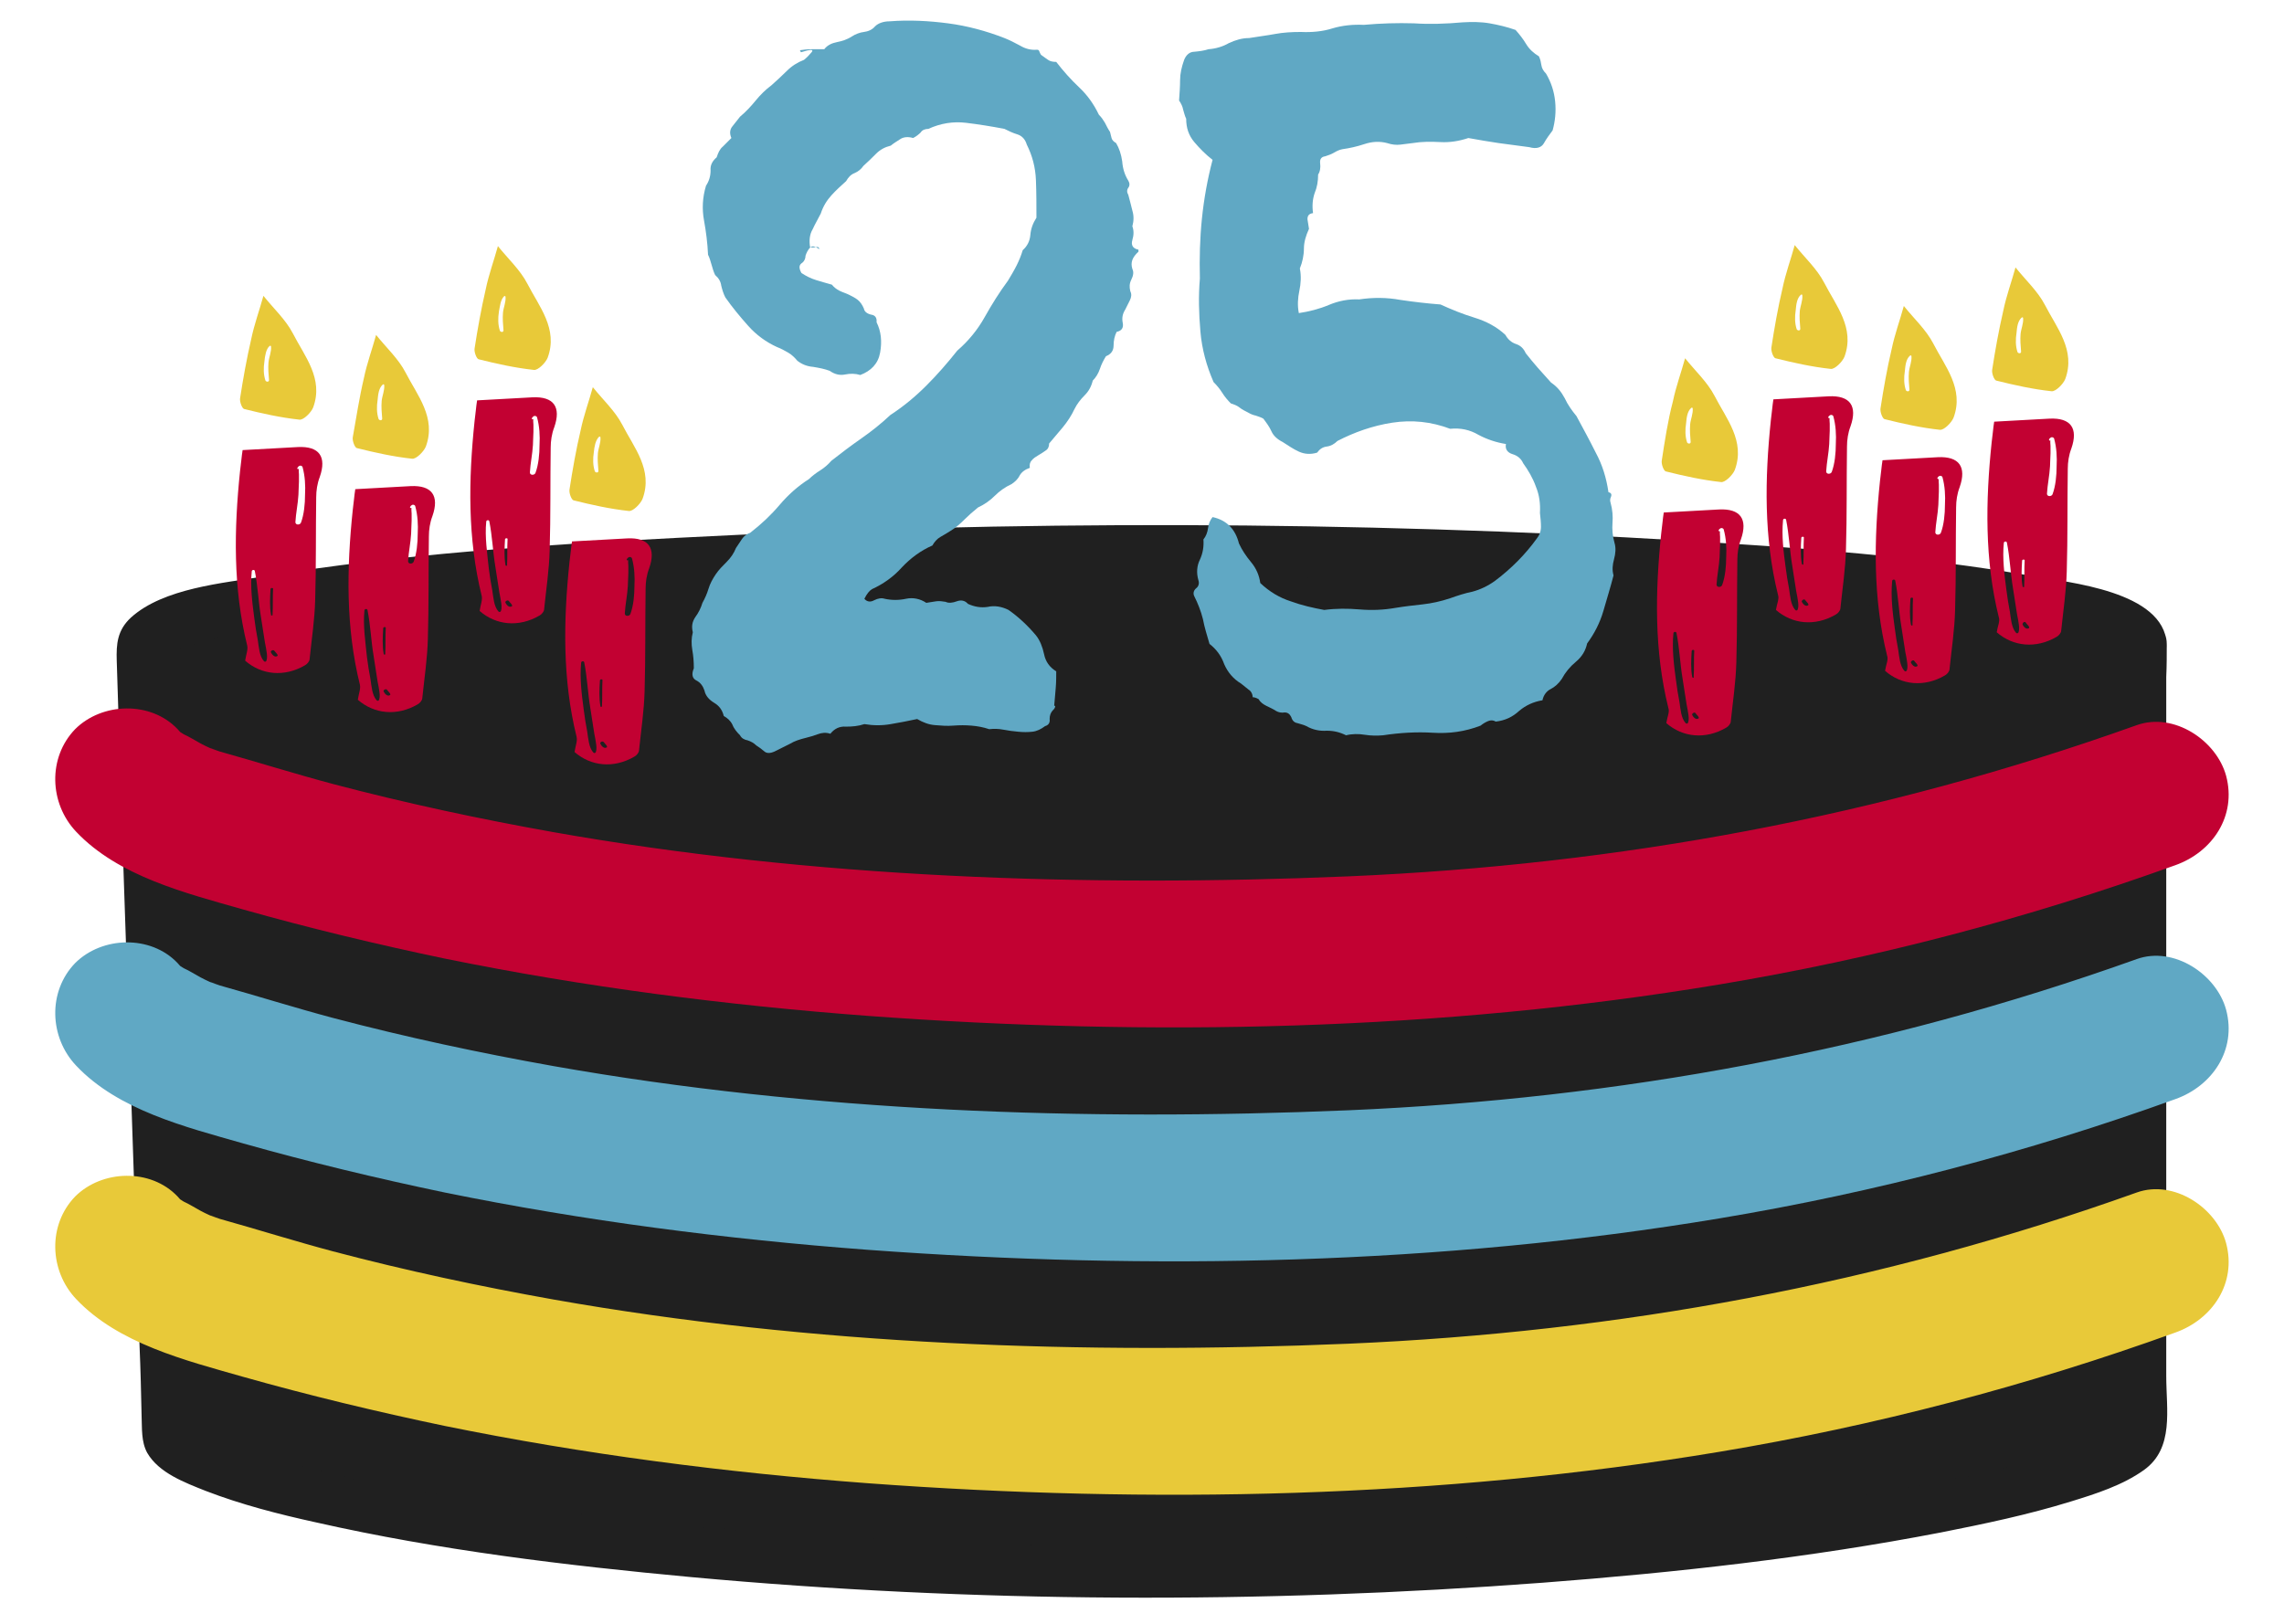 <?xml version="1.0" encoding="UTF-8"?> <!-- Generator: Adobe Illustrator 22.1.0, SVG Export Plug-In . SVG Version: 6.00 Build 0) --> <svg xmlns="http://www.w3.org/2000/svg" xmlns:xlink="http://www.w3.org/1999/xlink" id="Слой_1" x="0px" y="0px" viewBox="0 0 450 320" style="enable-background:new 0 0 450 320;" xml:space="preserve"> <style type="text/css"> .st0{fill:#202020;} .st1{fill:#60A8C4;} .st2{fill:#C20132;} .st3{fill:#E8C939;} </style> <g> <g> <g> <path class="st0" d="M421.9,126.9c0-10-87-18.1-194.4-18.1c-60.4,0-114.3,2.6-149.9,6.6c-30.8,3.2-49.6,7.5-49.6,12.1 c0,2,5.1,153.5,5.1,155.2c0,9.7,81.2,26.4,183.3,27l18.5,0c104.1-0.4,187-17.2,187-27C421.9,281,421.9,129.1,421.9,126.9z"></path> <g> <path class="st0" d="M426.9,126.9c-0.6-10.4-19.2-12.1-26.6-13.4c-22.3-3.9-45-5.5-67.6-6.9c-66.3-4-133-4.1-199.4-0.6 c-27.1,1.4-54.5,3.2-81.3,7.6c-8,1.3-19.8,2.3-26.2,8.1c-2.7,2.5-2.9,5.2-2.8,8.5c0.9,29.2,1.9,58.3,2.9,87.5 c0.5,15.9,1.1,31.8,1.6,47.7c0.2,4.6,0.3,9.1,0.4,13.7c0.1,2.4-0.1,5,1.1,7.2c2.3,4,7.5,5.9,11.5,7.5c7,2.7,14.4,4.6,21.7,6.2 c24.3,5.5,49.2,8.5,74,10.8c55.6,5.1,112.1,5.3,167.8,1.1c26.2-2,52.5-4.9,78.4-9.9c8.6-1.7,17.2-3.5,25.6-6.1 c4.9-1.5,10.2-3.2,14.4-6.2c6-4.3,4.4-11.9,4.4-18.5c0-14.6,0-29.2,0-43.8c0-31.3,0-62.6,0-94 C426.9,131.3,426.9,129.1,426.9,126.9c0-6.4-10-6.4-10,0c0,23,0,46,0,69c0,27.9,0,55.8,0,83.7c0,0.8-0.2,2,0,2.7 c-0.1-0.3,0.9-1.4,0.3-1.1c-0.8,0.4,0,0.1-0.1,0.1c-0.3,0.2-0.6,0.4-1,0.6c-0.9,0.5-1.7,1-2.6,1.4c-1.9,0.9-4.8,1.9-7.3,2.7 c-18.4,5.8-37.9,8.8-57,11.3c-51,6.7-102.6,8.3-154,6.9c-29.5-0.8-59-2.9-88.2-6.7c-19.4-2.5-39.1-5.5-57.8-11.4 c-2.5-0.8-5.5-1.8-7.4-2.7c-0.9-0.4-1.7-0.8-2.5-1.3c-0.3-0.2-0.7-0.4-1-0.6c-0.6-0.4,0.7,0.2-0.3-0.2c-0.6-0.3,0.3,0.8,0.3,1.1 c0.2-0.8-0.1-1.9-0.1-2.7c-0.3-10.9-0.7-21.8-1.1-32.7c-1.1-32.7-2.2-65.3-3.3-98c-0.2-5.1-0.3-10.3-0.5-15.4 c0-0.5,0.2-5.9-0.2-6.1c0.2,0.1-0.7,1.7-0.6,1.8c0.1,0,0.4-0.3,0.8-0.5c1.3-0.7,2.6-1.1,3.9-1.6c4.8-1.5,9.8-2.5,14.7-3.4 c13.2-2.3,26.7-3.7,40.1-4.9c61.2-5.6,123.1-6,184.5-4.6c28.2,0.7,56.4,1.9,84.6,4.4c16.8,1.5,34.5,2.7,50.8,7.6 c2.3,0.7,3.4,1.1,4.8,1.8c0.3,0.2,0.6,0.4,0.9,0.5c0.4,0.2-0.2,0-0.1-0.1c0.2-0.2,0.2,0.6-0.1-0.2c-0.2-0.5-0.3-0.7-0.4-1.5 C417.3,133.3,427.3,133.3,426.9,126.9z"></path> </g> </g> <g> <g> <path class="st1" d="M223.1,53c0.3,0.6,0.2,1.3-0.2,2.1s-0.4,1.5-0.2,2.3c0.3,0.6,0.2,1.2-0.1,1.8c-0.3,0.6-0.6,1.2-0.9,1.8 c-0.5,0.8-0.7,1.6-0.5,2.6c0.2,1-0.2,1.6-1.2,1.8c-0.4,0.8-0.6,1.7-0.6,2.7c0,1-0.5,1.7-1.5,2.1c-0.5,0.8-0.9,1.6-1.2,2.5 c-0.3,0.9-0.8,1.7-1.4,2.3c-0.3,1.2-0.8,2.1-1.6,2.9c-0.8,0.8-1.5,1.7-2,2.7c-0.6,1.3-1.4,2.5-2.3,3.6c-0.9,1.1-1.8,2.1-2.7,3.2 c0,0.6-0.2,1.1-0.7,1.4c-0.4,0.3-0.9,0.6-1.4,0.9c-0.5,0.3-1,0.6-1.3,1c-0.4,0.4-0.5,0.9-0.4,1.5c-0.9,0.3-1.6,0.8-2,1.5 c-0.4,0.8-1,1.3-1.6,1.7c-1.3,0.6-2.4,1.4-3.3,2.3c-0.9,0.9-2,1.7-3.3,2.3c-1,0.8-1.9,1.6-2.7,2.4c-0.8,0.8-1.7,1.6-2.7,2.2 c-0.6,0.4-1.3,0.8-2,1.2c-0.7,0.4-1.2,1-1.6,1.7c-2.3,1-4.3,2.5-6,4.3c-1.7,1.9-3.7,3.3-5.9,4.3c-0.5,0.3-1,0.9-1.5,1.9 c0.5,0.6,1.2,0.7,1.9,0.3c0.8-0.4,1.5-0.5,2.1-0.3c1.4,0.3,2.8,0.3,4.2,0c1.4-0.3,2.8,0,4,0.8c0.6-0.1,1.3-0.2,1.9-0.3 c0.6-0.1,1.3,0,1.9,0.1c0.6,0.3,1.4,0.2,2.2-0.1c0.8-0.3,1.6-0.2,2.2,0.5c1.3,0.6,2.6,0.8,3.9,0.6c1.3-0.3,2.7-0.1,4.1,0.6 c2,1.4,3.8,3.1,5.4,5c0.8,1,1.3,2.3,1.6,3.7c0.3,1.5,1.1,2.6,2.4,3.4c0,1,0,2.1-0.1,3.3c-0.1,1.2-0.2,2.3-0.3,3.5h0.2 c0,0.3-0.1,0.4-0.2,0.6l-0.2,0.2c-0.5,0.5-0.7,1.1-0.7,1.8c0.1,0.7-0.2,1.2-0.9,1.4c-0.8,0.6-1.6,1-2.5,1.1 c-0.9,0.1-1.8,0.1-2.8,0c-1-0.1-1.9-0.2-2.9-0.4c-1-0.2-1.9-0.2-2.8-0.1c-1.2-0.4-2.3-0.6-3.5-0.7c-1.2-0.1-2.3-0.1-3.6,0 c-1.2,0.1-2.4,0-3.6-0.1c-1.2-0.1-2.3-0.5-3.5-1.2c-1.8,0.4-3.5,0.7-5.2,1c-1.7,0.3-3.4,0.3-5.2,0c-1.2,0.4-2.4,0.5-3.6,0.5 c-1.3-0.1-2.3,0.4-3.1,1.4c-0.9-0.3-1.7-0.2-2.5,0.1s-1.5,0.5-2.3,0.7c-1.2,0.3-2.2,0.6-3.2,1.2c-1,0.5-2,1-3,1.5 c-0.9,0.4-1.6,0.4-2.1-0.1c-0.5-0.4-1-0.8-1.5-1.1c-0.5-0.5-1.1-0.8-1.7-1c-0.6-0.1-1.2-0.4-1.5-1c-0.6-0.6-1.2-1.3-1.5-2.1 c-0.4-0.8-1-1.3-1.7-1.7c-0.3-1.2-0.9-2-1.9-2.6c-1-0.6-1.7-1.4-1.9-2.4c-0.3-0.9-0.8-1.6-1.6-2c-0.8-0.4-1-1.2-0.5-2.4 c0-1.3-0.1-2.5-0.3-3.6c-0.2-1.2-0.2-2.3,0.1-3.5c-0.3-1.2-0.1-2.1,0.5-3c0.6-0.8,1.1-1.8,1.4-2.8c0.5-0.9,0.9-1.8,1.2-2.8 c0.3-1,0.8-1.9,1.4-2.8c0.6-0.9,1.4-1.7,2.2-2.5c0.8-0.8,1.4-1.7,1.8-2.7c0.4-0.6,0.8-1.2,1.2-1.8c0.4-0.6,1-1,1.6-1.2 c2.2-1.7,4.1-3.5,5.8-5.5c1.7-2,3.6-3.7,5.8-5.1c0.6-0.6,1.4-1.2,2.2-1.7c0.8-0.5,1.6-1.2,2.2-1.9c1.9-1.5,3.9-3,5.9-4.4 c2-1.4,3.9-2.9,5.7-4.6c2.6-1.7,4.9-3.6,7.1-5.8c2.2-2.2,4.2-4.5,6.1-6.9c2.2-1.9,4-4.1,5.4-6.6c1.4-2.5,2.9-4.9,4.6-7.2 c0.6-1,1.2-2,1.7-3c0.5-1,0.9-2,1.2-3c0.9-0.8,1.4-1.8,1.5-3c0.1-1.2,0.5-2.3,1.2-3.4c0-2.4,0-4.9-0.1-7.4 c-0.1-2.5-0.7-4.8-1.8-7c-0.3-1-0.9-1.7-1.8-2c-1-0.3-1.8-0.7-2.6-1.1c-2.6-0.5-5.1-0.9-7.6-1.2c-2.5-0.3-5,0.1-7.4,1.2 c-0.6,0-1.2,0.2-1.5,0.7c-0.4,0.4-0.9,0.8-1.5,1.1c-1-0.3-1.9-0.2-2.5,0.2c-0.6,0.4-1.3,0.8-1.9,1.3c-1.2,0.3-2.1,0.8-2.9,1.6 c-0.8,0.8-1.6,1.6-2.5,2.4c-0.4,0.6-1,1.1-1.7,1.4c-0.8,0.3-1.3,0.9-1.7,1.6c-1,0.9-2,1.8-2.9,2.8c-0.9,1-1.6,2.1-2.1,3.6 c-0.5,1-1.1,2-1.6,3.1c-0.6,1-0.7,2.2-0.5,3.5c0.3,0.1,0.6,0.1,1.1,0c0.4-0.1,0.7,0,0.7,0.4c-0.8-0.6-1.4-0.7-1.8-0.3 c-0.4,0.4-0.7,1-0.9,1.6c0,0.6-0.3,1.2-0.8,1.5c-0.5,0.4-0.5,1,0,1.9c0.9,0.6,1.9,1.1,2.9,1.4c1,0.3,2,0.6,3.1,0.9 c0.4,0.5,0.9,0.9,1.5,1.2c0.6,0.3,1.3,0.5,1.9,0.8c0.6,0.3,1.2,0.6,1.7,1c0.5,0.4,0.9,1,1.2,1.7c0.1,0.6,0.6,1,1.4,1.2 c0.8,0.1,1.2,0.6,1.1,1.5c0.9,1.8,1.1,3.8,0.7,6c-0.4,2.2-1.8,3.6-3.9,4.4c-1-0.3-2-0.3-3-0.1c-1,0.2-2,0-3-0.7 c-1-0.4-2.1-0.6-3.3-0.8c-1.2-0.1-2.2-0.5-3.1-1.2c-0.5-0.6-1.1-1.2-1.8-1.6c-0.7-0.4-1.4-0.8-2.2-1.1c-2.2-1-4.1-2.4-5.7-4.2 c-1.6-1.8-3.1-3.6-4.5-5.6c-0.4-0.8-0.6-1.5-0.8-2.3c-0.1-0.8-0.5-1.5-1.2-2.1c-0.3-0.6-0.5-1.3-0.7-2c-0.2-0.7-0.4-1.4-0.7-2 c-0.1-2.3-0.4-4.6-0.8-6.8c-0.4-2.2-0.3-4.5,0.4-6.8c0.6-0.9,0.9-1.9,0.9-3c-0.1-1.1,0.4-1.9,1.2-2.6c0.3-0.9,0.6-1.6,1.2-2.1 c0.5-0.5,1.1-1.1,1.7-1.7c-0.4-0.9-0.3-1.7,0.2-2.3c0.5-0.6,1-1.3,1.5-1.9c1.2-1,2.2-2.1,3.1-3.2c0.9-1.1,1.9-2.1,3.1-3 c1-0.9,2-1.8,3-2.8c1-1,2.1-1.7,3.4-2.2c0.5-0.4,1-0.9,1.5-1.5c0.5-0.6-0.2-0.6-2.1,0l-0.2-0.4c0.6-0.1,1.4-0.2,2.4-0.2 s1.8,0,2.4,0c0.6-0.8,1.5-1.2,2.5-1.4c1-0.2,2-0.5,2.9-1.1c0.8-0.5,1.6-0.8,2.4-0.9c0.8-0.1,1.6-0.4,2.2-1.1 c0.6-0.6,1.6-1,2.9-1c3.8-0.3,7.7-0.1,11.5,0.4c3.8,0.5,7.5,1.5,11.1,2.9c1,0.4,2,0.9,3.1,1.5c1,0.6,2.1,0.9,3.3,0.8 c0.3,0,0.4,0.1,0.5,0.4c0.1,0.3,0.2,0.4,0.3,0.6c0.5,0.4,1,0.7,1.4,1c0.4,0.3,1,0.4,1.6,0.4c1.4,1.8,2.9,3.5,4.5,5 c1.6,1.5,2.9,3.3,3.9,5.4c0.5,0.5,0.9,1.1,1.2,1.6c0.3,0.6,0.6,1.2,1,1.8c0.1,0.4,0.2,0.8,0.3,1.2c0.1,0.4,0.4,0.7,0.9,1 c0.6,1,1,2.2,1.2,3.6c0.1,1.4,0.5,2.7,1.2,3.8c0.3,0.5,0.3,1,0,1.4c-0.3,0.4-0.3,0.9,0,1.4c0.3,1,0.5,2,0.8,3.1 c0.3,1,0.3,2,0,3.1c0.3,0.8,0.3,1.7,0,2.7c-0.3,1,0.1,1.7,1.2,1.9v0.4C223.1,50.7,222.7,51.7,223.1,53z"></path> <path class="st1" d="M288.2,4.4c1.8-0.1,3.6-0.1,5.3,0.2c1.7,0.3,3.4,0.7,5.1,1.3c0.8,0.9,1.5,1.8,2.1,2.8 c0.6,1,1.5,1.8,2.5,2.4c0.3,0.6,0.4,1.2,0.5,1.8c0.1,0.6,0.4,1.1,0.9,1.6c1,1.7,1.6,3.5,1.8,5.5c0.2,2,0,3.9-0.5,5.7 c-0.6,0.8-1.2,1.6-1.7,2.5c-0.5,0.9-1.5,1.2-2.9,0.8c-2-0.3-4-0.5-6-0.8c-1.9-0.3-3.9-0.6-6-1c-1.8,0.6-3.6,0.9-5.5,0.8 c-1.9-0.1-3.7-0.1-5.5,0.2c-0.8,0.1-1.6,0.2-2.4,0.3c-0.8,0.1-1.7,0-2.6-0.3c-1.5-0.4-3-0.3-4.5,0.2c-1.5,0.5-2.9,0.8-4.3,1 c-0.6,0.1-1.2,0.4-1.7,0.7c-0.5,0.3-1.1,0.5-1.7,0.7c-0.8,0.1-1.1,0.6-1,1.4c0.1,0.8,0,1.6-0.4,2.2c0,1.3-0.2,2.5-0.7,3.7 c-0.4,1.2-0.5,2.5-0.3,3.9c-0.8,0.1-1.1,0.5-1.1,1.2c0.1,0.6,0.2,1.3,0.3,1.9c-0.6,1.3-1,2.6-1,3.9c0,1.3-0.3,2.7-0.8,3.9 c0.3,1.5,0.2,3-0.1,4.4c-0.3,1.4-0.4,2.9-0.1,4.4c2-0.3,4-0.8,5.9-1.6c1.9-0.8,3.9-1.2,6-1.1c2.7-0.4,5.4-0.4,8.1,0.1 c2.7,0.4,5.3,0.7,7.9,0.9c2.2,1,4.4,1.9,6.7,2.6c2.3,0.7,4.4,1.8,6.1,3.4c0.5,0.9,1.2,1.5,2.1,1.8c0.9,0.3,1.5,0.9,1.9,1.8 c0.8,1,1.6,2,2.4,2.9c0.8,0.9,1.7,1.9,2.6,2.9c1.2,0.8,2,1.8,2.7,3.1c0.6,1.3,1.4,2.4,2.3,3.5c1.3,2.4,2.6,4.8,3.8,7.2 c1.3,2.4,2.1,5,2.5,7.8c0.5,0.1,0.7,0.4,0.5,0.9c-0.2,0.4-0.2,0.8-0.1,1.1c0.4,1.4,0.5,2.8,0.4,4c-0.1,1.3,0,2.6,0.4,4 c0.3,1,0.2,2.1-0.1,3.2c-0.3,1.1-0.4,2.1-0.1,3.2c-0.6,2.3-1.3,4.6-2,7c-0.7,2.4-1.8,4.5-3.2,6.4c-0.3,1.4-1,2.6-2.2,3.6 c-1.2,1-2.1,2.1-2.8,3.4c-0.6,0.9-1.4,1.6-2.2,2c-0.8,0.4-1.4,1.2-1.6,2.2c-1.8,0.3-3.3,1-4.6,2.1c-1.3,1.2-2.8,1.9-4.6,2.1 c-0.5-0.3-1-0.3-1.5-0.1c-0.5,0.2-1,0.5-1.5,0.9c-3.1,1.2-6.2,1.6-9.4,1.4c-3.2-0.2-6.5,0-9.8,0.5c-1.2,0.1-2.3,0.1-3.6-0.1 c-1.2-0.2-2.5-0.2-3.7,0.1c-1.2-0.6-2.4-0.9-3.8-0.9c-1.4,0.1-2.8-0.2-4-0.9c-0.6-0.3-1.2-0.4-1.8-0.6c-0.6-0.1-1-0.5-1.2-1.2 c-0.3-0.6-0.7-0.9-1.3-0.9c-0.6,0.1-1.2,0-1.7-0.3c-0.6-0.4-1.3-0.7-1.9-1c-0.6-0.3-1.2-0.7-1.5-1.3c-0.5-0.3-0.9-0.4-1.2-0.4 c0-0.6-0.3-1.2-0.8-1.5c-0.5-0.4-1-0.8-1.5-1.2c-1.5-0.9-2.6-2.2-3.3-3.8c-0.6-1.7-1.6-3-2.9-4c-0.5-1.7-1-3.3-1.3-4.9 c-0.4-1.6-1-3.1-1.7-4.5c-0.3-0.6-0.1-1.2,0.4-1.6c0.5-0.4,0.6-1,0.4-1.6c-0.4-1.4-0.3-2.8,0.3-4c0.6-1.3,0.8-2.6,0.7-4 c0.5-0.6,0.8-1.4,0.9-2.2c0.1-0.8,0.4-1.6,0.9-2.2c2.8,0.6,4.5,2.4,5.2,5.2c0.6,1.3,1.4,2.5,2.4,3.7c1,1.2,1.6,2.6,1.8,4.1 c1.8,1.7,3.8,2.9,6,3.6c2.2,0.8,4.4,1.3,6.6,1.7c2.3-0.3,4.6-0.3,7-0.1c2.4,0.2,4.7,0.1,7-0.3c1.8-0.3,3.6-0.5,5.4-0.7 c1.8-0.2,3.6-0.6,5.4-1.2c1.4-0.5,2.9-1,4.4-1.3c1.5-0.4,3-1.1,4.4-2.1c3.2-2.4,6-5.2,8.3-8.4c0.5-0.6,0.8-1.4,0.8-2.3 c0-0.9-0.1-1.8-0.2-2.7c0.1-1.8-0.1-3.5-0.8-5.2c-0.6-1.7-1.5-3.2-2.5-4.6c-0.4-0.9-1.1-1.5-2.1-1.8c-1-0.3-1.5-1-1.3-2 c-1.9-0.3-3.7-0.9-5.4-1.8c-1.7-1-3.5-1.4-5.6-1.2c-3.7-1.4-7.5-1.8-11.4-1.2c-3.9,0.6-7.5,1.9-10.8,3.6c-0.6,0.6-1.3,1-2.1,1.1 c-0.8,0.1-1.4,0.5-1.9,1.2c-1.3,0.4-2.5,0.3-3.6-0.2c-1.1-0.5-2.1-1.2-3.2-1.9c-1-0.5-1.8-1.2-2.2-2.1c-0.4-0.9-1-1.7-1.6-2.5 c-0.5-0.3-1-0.4-1.5-0.6c-0.5-0.1-1-0.3-1.5-0.6c-0.6-0.3-1.2-0.6-1.7-1c-0.5-0.4-1.1-0.6-1.7-0.8c-0.6-0.6-1.2-1.3-1.7-2.1 c-0.5-0.8-1.1-1.5-1.7-2.1c-1.4-3.2-2.3-6.5-2.6-10c-0.3-3.5-0.4-6.9-0.1-10.4c-0.1-4,0-7.9,0.4-11.8c0.4-3.9,1.1-7.8,2.1-11.6 c-1.3-1-2.5-2.2-3.6-3.5c-1.1-1.3-1.6-2.8-1.6-4.6c-0.3-0.6-0.4-1.2-0.6-1.8c-0.1-0.6-0.4-1.2-0.8-1.8c0.1-1.4,0.2-2.8,0.2-4 c0-1.3,0.3-2.6,0.8-4c0.4-1,1.1-1.6,2-1.6c1-0.1,1.9-0.2,2.8-0.5c1.4-0.1,2.8-0.5,4-1.2c1.3-0.6,2.6-1,4-1 c1.8-0.3,3.5-0.5,5.1-0.8c1.6-0.3,3.3-0.4,5.1-0.4c2.2,0.1,4.3-0.1,6.2-0.7c2-0.6,4.1-0.8,6.2-0.7c3.3-0.3,6.6-0.4,9.9-0.3 C281.6,4.8,284.9,4.7,288.2,4.4z"></path> </g> </g> <g> <g> <path class="st2" d="M48.3,130.2c3.2,2.8,7.7,3.3,11.8,0.9c0.4-0.2,0.9-0.8,0.9-1.2c0.4-3.9,1-7.8,1.1-11.7 c0.2-6.7,0.1-13.5,0.2-20.2c0-1.3,0.2-2.7,0.7-4c1.4-4-0.1-6.1-4.3-5.9c-3.5,0.2-7.1,0.4-10.9,0.6c-0.2,1.2-0.3,2.7-0.5,4.1 c-1.2,11.5-1.4,23.1,1.4,34.4C48.9,128,48.5,128.9,48.3,130.2z M54.1,128.3c0.2,0.3,0.5,0.5,0.6,0.8c0,0.1,0,0.2-0.1,0.2 c-0.5,0.3-1-0.3-1.2-0.7C53.2,128.3,53.8,127.9,54.1,128.3z M58.6,92.2c0.1-0.2,0.2-0.3,0.4-0.4c0.2-0.1,0.5,0,0.6,0.2 c0.5,1.8,0.6,3.7,0.5,5.5c0,1.8-0.2,3.9-0.8,5.5c-0.2,0.5-1.1,0.5-1.1-0.1c0.1-1.8,0.5-3.6,0.6-5.4c0-0.9,0.1-1.8,0.1-2.6 c0-0.5,0-0.9,0-1.4c0-0.2-0.1-1,0-1.1C58.6,92.5,58.5,92.4,58.6,92.2z M53.4,121.2c-0.3-1.7-0.2-3.4-0.1-5.1 c0-0.3,0.6-0.3,0.5,0c-0.1,1.7,0,3.3-0.1,5C53.8,121.3,53.4,121.4,53.4,121.2z M49.6,112.6c0-0.3,0.5-0.4,0.6-0.1 c0.6,3,0.7,6,1.2,9c0.2,1.5,0.5,3,0.7,4.5c0.1,0.8,0.3,1.5,0.4,2.3c0.1,0.6,0.2,1.3,0,1.9c-0.1,0.2-0.3,0.3-0.5,0.1 c-0.9-1-1-2.8-1.2-4.1c-0.3-1.5-0.5-2.9-0.7-4.4C49.7,118.8,49.3,115.6,49.6,112.6z"></path> <path class="st3" d="M47.3,78.5c-0.1,0.7,0.4,2,0.8,2.1c3.6,0.9,7.2,1.7,10.9,2.1c0.8,0.1,2.3-1.4,2.7-2.4 c2.1-5.7-1.7-10.1-4-14.6c-1.4-2.7-3.8-4.9-5.8-7.4c-0.8,2.9-1.8,5.6-2.4,8.5C48.6,70.7,47.9,74.6,47.3,78.5z M53.1,68.2 c0.1-0.1,0.3-0.1,0.3,0.1c0.1,1-0.4,2.1-0.5,3.1c-0.1,1.2,0,2.3,0.1,3.5c0,0.4-0.5,0.4-0.7,0.1c-0.4-1.2-0.4-2.5-0.2-3.8 C52.2,70.2,52.4,68.8,53.1,68.2z"></path> </g> <g> <path class="st2" d="M393.4,124.6c3.2,2.8,7.7,3.3,11.8,0.9c0.4-0.2,0.9-0.8,0.9-1.2c0.4-3.9,1-7.8,1.1-11.7 c0.2-6.7,0.1-13.5,0.2-20.2c0-1.3,0.2-2.7,0.7-4c1.4-4-0.1-6.1-4.3-5.9c-3.5,0.2-7.1,0.4-10.9,0.6c-0.2,1.2-0.3,2.7-0.5,4.1 c-1.2,11.5-1.4,23.1,1.4,34.4C394.1,122.4,393.6,123.3,393.4,124.6z M399.2,122.8c0.2,0.3,0.5,0.5,0.6,0.8c0,0.1,0,0.2-0.1,0.2 c-0.5,0.3-1-0.3-1.2-0.7C398.4,122.7,399,122.3,399.2,122.8z M403.7,86.6c0.1-0.2,0.2-0.3,0.4-0.4c0.2-0.1,0.5,0,0.6,0.2 c0.5,1.8,0.6,3.7,0.5,5.5c0,1.8-0.2,3.9-0.8,5.5c-0.2,0.5-1.1,0.5-1.1-0.1c0.1-1.8,0.5-3.6,0.6-5.4c0-0.9,0.1-1.8,0.1-2.6 c0-0.5,0-0.9,0-1.4c0-0.2-0.1-1,0-1.1C403.8,86.9,403.7,86.8,403.7,86.6z M398.5,115.6c-0.3-1.7-0.2-3.4-0.1-5.1 c0-0.3,0.6-0.3,0.5,0c-0.1,1.7,0,3.3-0.1,5C398.9,115.7,398.6,115.8,398.5,115.6z M394.8,107c0-0.3,0.5-0.4,0.6-0.1 c0.6,3,0.7,6,1.2,9c0.2,1.5,0.5,3,0.7,4.5c0.1,0.8,0.3,1.5,0.4,2.3c0.1,0.6,0.2,1.3,0,1.9c-0.1,0.2-0.3,0.3-0.5,0.1 c-0.9-1-1-2.8-1.2-4.1c-0.3-1.5-0.5-2.9-0.7-4.4C394.9,113.2,394.5,110,394.8,107z"></path> <path class="st3" d="M392.5,72.9c-0.1,0.7,0.4,2,0.8,2.1c3.6,0.9,7.2,1.7,10.9,2.1c0.8,0.1,2.3-1.4,2.7-2.4 c2.1-5.7-1.7-10.1-4-14.6c-1.4-2.7-3.8-4.9-5.8-7.4c-0.8,2.9-1.8,5.6-2.4,8.5C393.8,65.1,393.1,69,392.5,72.9z M398.3,62.6 c0.1-0.1,0.3-0.1,0.3,0.1c0.1,1-0.4,2.1-0.5,3.1c-0.1,1.2,0,2.3,0.1,3.5c0,0.4-0.5,0.4-0.7,0.1c-0.4-1.2-0.4-2.5-0.2-3.8 C397.4,64.6,397.5,63.3,398.3,62.6z"></path> </g> <g> <path class="st2" d="M94.5,120.4c3.2,2.8,7.7,3.3,11.8,0.9c0.4-0.2,0.9-0.8,0.9-1.2c0.4-3.9,1-7.8,1.1-11.7 c0.2-6.7,0.1-13.5,0.2-20.2c0-1.3,0.2-2.7,0.7-4c1.4-4-0.1-6.1-4.3-5.9c-3.5,0.2-7.1,0.4-10.9,0.6c-0.2,1.2-0.3,2.7-0.5,4.1 c-1.2,11.5-1.4,23.1,1.4,34.4C95.1,118.2,94.7,119.1,94.5,120.4z M100.3,118.5c0.2,0.3,0.5,0.5,0.6,0.8c0,0.1,0,0.2-0.1,0.2 c-0.5,0.3-1-0.3-1.2-0.7C99.4,118.5,100.1,118.1,100.3,118.5z M104.8,82.4c0.1-0.2,0.2-0.3,0.4-0.4c0.2-0.1,0.5,0,0.6,0.2 c0.5,1.8,0.6,3.7,0.5,5.5c0,1.8-0.2,3.9-0.8,5.5c-0.2,0.5-1.1,0.5-1.1-0.1c0.1-1.8,0.5-3.6,0.6-5.4c0-0.9,0.1-1.8,0.1-2.6 c0-0.5,0-0.9,0-1.4c0-0.2-0.1-1,0-1.1C104.9,82.7,104.7,82.6,104.8,82.4z M99.6,111.4c-0.3-1.7-0.2-3.4-0.1-5.1 c0-0.3,0.6-0.3,0.5,0c-0.1,1.7,0,3.3-0.1,5C100,111.5,99.7,111.6,99.6,111.4z M95.8,102.8c0-0.3,0.5-0.4,0.6-0.1 c0.6,3,0.7,6,1.2,9c0.2,1.5,0.5,3,0.7,4.5c0.1,0.8,0.3,1.5,0.4,2.3c0.1,0.6,0.2,1.3,0,1.9c-0.1,0.2-0.3,0.3-0.5,0.1 c-0.9-1-1-2.8-1.2-4.1c-0.3-1.5-0.5-2.9-0.7-4.4C96,109,95.5,105.8,95.8,102.8z"></path> <path class="st3" d="M93.5,68.7c-0.1,0.7,0.4,2,0.8,2.1c3.6,0.9,7.2,1.7,10.9,2.1c0.8,0.1,2.3-1.4,2.7-2.4 c2.1-5.7-1.7-10.1-4-14.6c-1.4-2.7-3.8-4.9-5.8-7.4c-0.8,2.9-1.8,5.6-2.4,8.5C94.8,60.9,94.1,64.8,93.5,68.7z M99.3,58.4 c0.1-0.1,0.3-0.1,0.3,0.1c0.1,1-0.4,2.1-0.5,3.1c-0.1,1.2,0,2.3,0.1,3.5c0,0.4-0.5,0.4-0.7,0.1c-0.4-1.2-0.4-2.5-0.2-3.8 C98.5,60.4,98.6,59.1,99.3,58.4z"></path> </g> <g> <path class="st2" d="M371.4,132.2c3.2,2.8,7.7,3.3,11.8,0.9c0.4-0.2,0.9-0.8,0.9-1.2c0.4-3.9,1-7.8,1.1-11.7 c0.2-6.7,0.1-13.5,0.2-20.2c0-1.3,0.2-2.7,0.7-4c1.4-4-0.1-6.1-4.3-5.9c-3.5,0.2-7.1,0.4-10.9,0.6c-0.2,1.2-0.3,2.7-0.5,4.1 c-1.2,11.5-1.4,23.1,1.4,34.4C372.1,130,371.6,130.9,371.4,132.2z M377.2,130.3c0.2,0.3,0.5,0.5,0.6,0.8c0,0.1,0,0.2-0.1,0.2 c-0.5,0.3-1-0.3-1.2-0.7C376.4,130.3,377,129.9,377.2,130.3z M381.7,94.2c0.1-0.2,0.2-0.3,0.4-0.4c0.2-0.1,0.5,0,0.6,0.2 c0.5,1.8,0.6,3.7,0.5,5.5c0,1.8-0.2,3.9-0.8,5.5c-0.2,0.5-1.1,0.5-1.1-0.1c0.1-1.8,0.5-3.6,0.6-5.4c0-0.9,0.1-1.8,0.1-2.6 c0-0.5,0-0.9,0-1.4c0-0.2-0.1-1,0-1.1C381.8,94.5,381.7,94.3,381.7,94.2z M376.5,123.1c-0.3-1.7-0.2-3.4-0.1-5.1 c0-0.3,0.6-0.3,0.5,0c-0.1,1.7,0,3.3-0.1,5C376.9,123.3,376.6,123.4,376.5,123.1z M372.8,114.5c0-0.3,0.5-0.4,0.6-0.1 c0.6,3,0.7,6,1.2,9c0.2,1.5,0.5,3,0.7,4.5c0.1,0.8,0.3,1.5,0.4,2.3c0.1,0.6,0.2,1.3,0,1.9c-0.1,0.2-0.3,0.3-0.5,0.1 c-0.9-1-1-2.8-1.2-4.1c-0.3-1.5-0.5-2.9-0.7-4.4C372.9,120.8,372.5,117.6,372.8,114.5z"></path> <path class="st3" d="M370.5,80.5c-0.1,0.7,0.4,2,0.8,2.1c3.6,0.9,7.2,1.7,10.9,2.1c0.8,0.1,2.3-1.4,2.7-2.4 c2.1-5.7-1.7-10.1-4-14.6c-1.4-2.7-3.8-4.9-5.8-7.4c-0.8,2.9-1.8,5.6-2.4,8.5C371.8,72.6,371.1,76.6,370.5,80.5z M376.3,70.1 c0.1-0.1,0.3-0.1,0.3,0.1c0.1,1-0.4,2.1-0.5,3.1c-0.1,1.2,0,2.3,0.1,3.5c0,0.4-0.5,0.4-0.7,0.1c-0.4-1.2-0.4-2.5-0.2-3.8 C375.4,72.1,375.5,70.8,376.3,70.1z"></path> </g> <g> <path class="st2" d="M70.5,137.9c3.2,2.8,7.7,3.3,11.8,0.9c0.4-0.2,0.9-0.8,0.9-1.2c0.4-3.9,1-7.8,1.1-11.7 c0.2-6.7,0.1-13.5,0.2-20.2c0-1.3,0.2-2.7,0.7-4c1.4-4-0.1-6.1-4.3-5.9c-3.5,0.2-7.1,0.4-10.9,0.6c-0.2,1.2-0.3,2.7-0.5,4.1 c-1.2,11.5-1.4,23.1,1.4,34.4C71.1,135.7,70.7,136.6,70.5,137.9z M76.3,136c0.2,0.3,0.5,0.5,0.6,0.8c0,0.1,0,0.2-0.1,0.2 c-0.5,0.3-1-0.3-1.2-0.7C75.4,136,76.1,135.6,76.3,136z M80.8,99.9c0.1-0.2,0.2-0.3,0.4-0.4c0.2-0.1,0.5,0,0.6,0.2 c0.5,1.8,0.6,3.7,0.5,5.5c0,1.8-0.2,3.9-0.8,5.5c-0.2,0.5-1.1,0.5-1.1-0.1c0.1-1.8,0.5-3.6,0.6-5.4c0-0.9,0.1-1.8,0.1-2.6 c0-0.5,0-0.9,0-1.4c0-0.2-0.1-1,0-1.1C80.9,100.2,80.7,100,80.8,99.9z M75.6,128.9c-0.3-1.7-0.2-3.4-0.1-5.1 c0-0.3,0.6-0.3,0.5,0c-0.1,1.7,0,3.3-0.1,5C76,129,75.7,129.1,75.6,128.9z M71.8,120.3c0-0.3,0.5-0.4,0.6-0.1c0.6,3,0.7,6,1.2,9 c0.2,1.5,0.5,3,0.7,4.5c0.1,0.8,0.3,1.5,0.4,2.3c0.1,0.6,0.2,1.3,0,1.9c-0.1,0.2-0.3,0.3-0.5,0.1c-0.9-1-1-2.8-1.2-4.1 c-0.3-1.5-0.5-2.9-0.7-4.4C72,126.5,71.5,123.3,71.8,120.3z"></path> <path class="st3" d="M69.5,86.2c-0.1,0.7,0.4,2,0.8,2.1c3.6,0.9,7.2,1.7,10.9,2.1c0.8,0.1,2.3-1.4,2.7-2.4 c2.1-5.7-1.7-10.1-4-14.6c-1.4-2.7-3.8-4.9-5.8-7.4c-0.8,2.9-1.8,5.6-2.4,8.5C70.8,78.3,70.2,82.3,69.5,86.2z M75.4,75.8 c0.1-0.1,0.3-0.1,0.3,0.1c0.1,1-0.4,2.1-0.5,3.1c-0.1,1.2,0,2.3,0.1,3.5c0,0.4-0.5,0.4-0.7,0.1c-0.4-1.2-0.4-2.5-0.2-3.8 C74.5,77.8,74.6,76.5,75.4,75.8z"></path> </g> <g> <path class="st2" d="M113.2,148.2c3.2,2.8,7.7,3.3,11.8,0.9c0.4-0.2,0.9-0.8,0.9-1.2c0.4-3.9,1-7.8,1.1-11.7 c0.2-6.7,0.1-13.5,0.2-20.2c0-1.3,0.2-2.7,0.7-4c1.4-4-0.1-6.1-4.3-5.9c-3.5,0.2-7.1,0.4-10.9,0.6c-0.2,1.2-0.3,2.7-0.5,4.1 c-1.2,11.5-1.4,23.1,1.4,34.4C113.8,146,113.4,146.9,113.2,148.2z M119,146.3c0.2,0.3,0.5,0.5,0.6,0.8c0,0.1,0,0.2-0.1,0.2 c-0.5,0.3-1-0.3-1.2-0.7C118.1,146.3,118.7,145.9,119,146.3z M123.5,110.2c0.1-0.2,0.2-0.3,0.4-0.4c0.2-0.1,0.5,0,0.6,0.2 c0.5,1.8,0.6,3.7,0.5,5.5c0,1.8-0.2,3.9-0.8,5.5c-0.2,0.5-1.1,0.5-1.1-0.1c0.1-1.8,0.5-3.6,0.6-5.4c0-0.9,0.1-1.8,0.1-2.6 c0-0.5,0-0.9,0-1.4c0-0.2-0.1-1,0-1.1C123.5,110.5,123.4,110.3,123.5,110.2z M118.3,139.2c-0.3-1.7-0.2-3.4-0.1-5.1 c0-0.3,0.6-0.3,0.5,0c-0.1,1.7,0,3.3-0.1,5C118.7,139.3,118.3,139.4,118.3,139.2z M114.5,130.6c0-0.3,0.5-0.4,0.6-0.1 c0.6,3,0.7,6,1.2,9c0.2,1.5,0.5,3,0.7,4.5c0.1,0.8,0.3,1.5,0.4,2.3c0.1,0.6,0.2,1.3,0,1.9c-0.1,0.2-0.3,0.3-0.5,0.1 c-0.9-1-1-2.8-1.2-4.1c-0.3-1.5-0.5-2.9-0.7-4.4C114.6,136.8,114.2,133.6,114.5,130.6z"></path> <path class="st3" d="M112.2,96.5c-0.1,0.7,0.4,2,0.8,2.1c3.6,0.9,7.2,1.7,10.9,2.1c0.8,0.1,2.3-1.4,2.7-2.4 c2.1-5.7-1.7-10.1-4-14.6c-1.4-2.7-3.8-4.9-5.8-7.4c-0.8,2.9-1.8,5.6-2.4,8.5C113.5,88.6,112.8,92.6,112.2,96.5z M118,86.1 c0.1-0.1,0.3-0.1,0.3,0.1c0.1,1-0.4,2.1-0.5,3.1c-0.1,1.2,0,2.3,0.1,3.5c0,0.4-0.5,0.4-0.7,0.1c-0.4-1.2-0.4-2.5-0.2-3.8 C117.1,88.1,117.3,86.8,118,86.1z"></path> </g> <g> <path class="st2" d="M328.3,142.5c3.2,2.8,7.7,3.3,11.8,0.9c0.4-0.2,0.9-0.8,0.9-1.2c0.4-3.9,1-7.8,1.1-11.7 c0.2-6.7,0.1-13.5,0.2-20.2c0-1.3,0.2-2.7,0.7-4c1.4-4-0.1-6.1-4.3-5.9c-3.5,0.2-7.1,0.4-10.9,0.6c-0.2,1.2-0.3,2.7-0.5,4.1 c-1.2,11.5-1.4,23.1,1.4,34.4C329,140.3,328.5,141.2,328.3,142.5z M334.1,140.6c0.2,0.3,0.5,0.5,0.6,0.8c0,0.1,0,0.2-0.1,0.2 c-0.5,0.3-1-0.3-1.2-0.7C333.3,140.6,333.9,140.2,334.1,140.6z M338.6,104.5c0.1-0.2,0.2-0.3,0.4-0.4c0.2-0.1,0.5,0,0.6,0.2 c0.5,1.8,0.6,3.7,0.5,5.5c0,1.8-0.2,3.9-0.8,5.5c-0.2,0.5-1.1,0.5-1.1-0.1c0.1-1.8,0.5-3.6,0.6-5.4c0-0.9,0.1-1.8,0.1-2.6 c0-0.5,0-0.9,0-1.4c0-0.2-0.1-1,0-1.1C338.7,104.8,338.6,104.6,338.6,104.5z M333.4,133.4c-0.3-1.7-0.2-3.4-0.1-5.1 c0-0.3,0.6-0.3,0.5,0c-0.1,1.7,0,3.3-0.1,5C333.8,133.6,333.5,133.7,333.4,133.4z M329.7,124.8c0-0.3,0.5-0.4,0.6-0.1 c0.6,3,0.7,6,1.2,9c0.2,1.5,0.5,3,0.7,4.5c0.1,0.8,0.3,1.5,0.4,2.3c0.1,0.6,0.2,1.3,0,1.9c-0.1,0.2-0.3,0.3-0.5,0.1 c-0.9-1-1-2.8-1.2-4.1c-0.3-1.5-0.5-2.9-0.7-4.4C329.8,131.1,329.4,127.9,329.7,124.8z"></path> <path class="st3" d="M327.4,90.8c-0.1,0.7,0.4,2,0.8,2.1c3.6,0.9,7.2,1.7,10.9,2.1c0.8,0.1,2.3-1.4,2.7-2.4 c2.1-5.7-1.7-10.1-4-14.6c-1.4-2.7-3.8-4.9-5.8-7.4c-0.8,2.9-1.8,5.6-2.4,8.5C328.6,82.9,328,86.9,327.4,90.8z M333.2,80.4 c0.1-0.1,0.3-0.1,0.3,0.1c0.1,1-0.4,2.1-0.5,3.1c-0.1,1.2,0,2.3,0.1,3.5c0,0.4-0.5,0.4-0.7,0.1c-0.4-1.2-0.4-2.5-0.2-3.8 C332.3,82.4,332.4,81.1,333.2,80.4z"></path> </g> <g> <path class="st2" d="M349.9,120.2c3.2,2.8,7.7,3.3,11.8,0.9c0.4-0.2,0.9-0.8,0.9-1.2c0.4-3.9,1-7.8,1.1-11.7 c0.2-6.7,0.1-13.5,0.2-20.2c0-1.3,0.2-2.7,0.7-4c1.4-4-0.1-6.1-4.3-5.9c-3.5,0.2-7.1,0.4-10.9,0.6c-0.2,1.2-0.3,2.7-0.5,4.1 c-1.2,11.5-1.4,23.1,1.4,34.4C350.6,118,350.1,118.9,349.9,120.2z M355.7,118.3c0.2,0.3,0.5,0.5,0.6,0.8c0,0.1,0,0.2-0.1,0.2 c-0.5,0.3-1-0.3-1.2-0.7C354.9,118.3,355.5,117.9,355.7,118.3z M360.2,82.2c0.1-0.2,0.2-0.3,0.4-0.4c0.2-0.1,0.5,0,0.6,0.2 c0.5,1.8,0.6,3.7,0.5,5.5c0,1.8-0.2,3.9-0.8,5.5c-0.2,0.5-1.1,0.5-1.1-0.1c0.1-1.8,0.5-3.6,0.6-5.4c0-0.9,0.1-1.8,0.1-2.6 c0-0.5,0-0.9,0-1.4c0-0.2-0.1-1,0-1.1C360.3,82.5,360.2,82.3,360.2,82.2z M355,111.1c-0.3-1.7-0.2-3.4-0.1-5.1 c0-0.3,0.6-0.3,0.5,0c-0.1,1.7,0,3.3-0.1,5C355.4,111.3,355.1,111.4,355,111.1z M351.3,102.5c0-0.3,0.5-0.4,0.6-0.1 c0.6,3,0.7,6,1.2,9c0.2,1.5,0.5,3,0.7,4.5c0.1,0.8,0.3,1.5,0.4,2.3c0.1,0.6,0.2,1.3,0,1.9c-0.1,0.2-0.3,0.3-0.5,0.1 c-0.9-1-1-2.8-1.2-4.1c-0.3-1.5-0.5-2.9-0.7-4.4C351.4,108.8,351,105.6,351.3,102.5z"></path> <path class="st3" d="M349,68.5c-0.1,0.7,0.4,2,0.8,2.1c3.6,0.9,7.2,1.7,10.9,2.1c0.8,0.1,2.3-1.4,2.7-2.4 c2.1-5.7-1.7-10.1-4-14.6c-1.4-2.7-3.8-4.9-5.8-7.4c-0.8,2.9-1.8,5.6-2.4,8.5C350.3,60.6,349.6,64.6,349,68.5z M354.8,58.1 c0.1-0.1,0.3-0.1,0.3,0.1c0.1,1-0.4,2.1-0.5,3.1c-0.1,1.2,0,2.3,0.1,3.5c0,0.4-0.5,0.4-0.7,0.1c-0.4-1.2-0.4-2.5-0.2-3.8 C353.9,60.1,354,58.8,354.8,58.1z"></path> </g> </g> </g> <path class="st2" d="M15,163.9c8.3,8.8,21.6,12.1,32.8,15.3c13.1,3.7,26.4,6.9,39.8,9.7c27.5,5.6,55.4,9.2,83.4,11.3 c55.7,4.1,112.7,3,167.8-6.2c30.6-5.1,60.7-13,89.8-23.5c7.3-2.6,12.1-9.7,10-17.6c-1.9-7-10.3-12.6-17.6-10 c-50.6,18.1-102.1,27.5-155.3,29.8c-52.3,2.2-105.7,0.3-156.6-8.7c-14.6-2.6-29.1-5.7-43.5-9.5c-7.5-2-14.8-4.3-22.3-6.4 c-0.7-0.2-3.5-1.4-0.4,0c-1.1-0.5-2.3-1-3.4-1.6c-1.1-0.6-2.2-1.3-3.3-1.8c-1.4-0.9-1.3-0.8,0.1,0.3c-0.5-0.4-0.9-0.8-1.3-1.3 c-5.3-5.6-14.9-5.3-20.2,0C9.4,149.3,9.7,158.3,15,163.9L15,163.9z"></path> <path class="st1" d="M15,210c8.3,8.8,21.6,12.1,32.8,15.3c13.1,3.7,26.4,6.9,39.8,9.7c27.5,5.6,55.4,9.2,83.4,11.3 c55.7,4.1,112.7,3,167.8-6.2c30.6-5.1,60.7-13,89.8-23.5c7.3-2.6,12.1-9.7,10-17.6c-1.9-7-10.3-12.6-17.6-10 c-50.6,18.1-102.1,27.5-155.3,29.8c-52.3,2.2-105.7,0.3-156.6-8.7c-14.6-2.6-29.1-5.7-43.5-9.5c-7.5-2-14.8-4.3-22.3-6.4 c-0.7-0.2-3.5-1.4-0.4,0c-1.1-0.5-2.3-1-3.4-1.6c-1.1-0.6-2.2-1.3-3.3-1.8c-1.4-0.9-1.3-0.8,0.1,0.3c-0.5-0.4-0.9-0.8-1.3-1.3 c-5.3-5.6-14.9-5.3-20.2,0C9.4,195.4,9.7,204.4,15,210L15,210z"></path> <path class="st3" d="M15,256c8.3,8.8,21.6,12.1,32.8,15.3c13.1,3.7,26.4,6.9,39.8,9.7c27.5,5.6,55.4,9.2,83.4,11.3 c55.7,4.1,112.7,3,167.8-6.2c30.6-5.1,60.7-13,89.8-23.5c7.3-2.6,12.1-9.7,10-17.6c-1.9-7-10.3-12.6-17.6-10 c-50.6,18.1-102.1,27.5-155.3,29.8c-52.3,2.2-105.7,0.3-156.6-8.7c-14.6-2.6-29.1-5.7-43.5-9.5c-7.5-2-14.8-4.3-22.3-6.4 c-0.7-0.2-3.5-1.4-0.4,0c-1.1-0.5-2.3-1-3.4-1.6c-1.1-0.6-2.2-1.3-3.3-1.8c-1.4-0.9-1.3-0.8,0.1,0.3c-0.5-0.4-0.9-0.8-1.3-1.3 c-5.3-5.6-14.9-5.3-20.2,0C9.4,241.4,9.7,250.4,15,256L15,256z"></path> </g> </svg> 